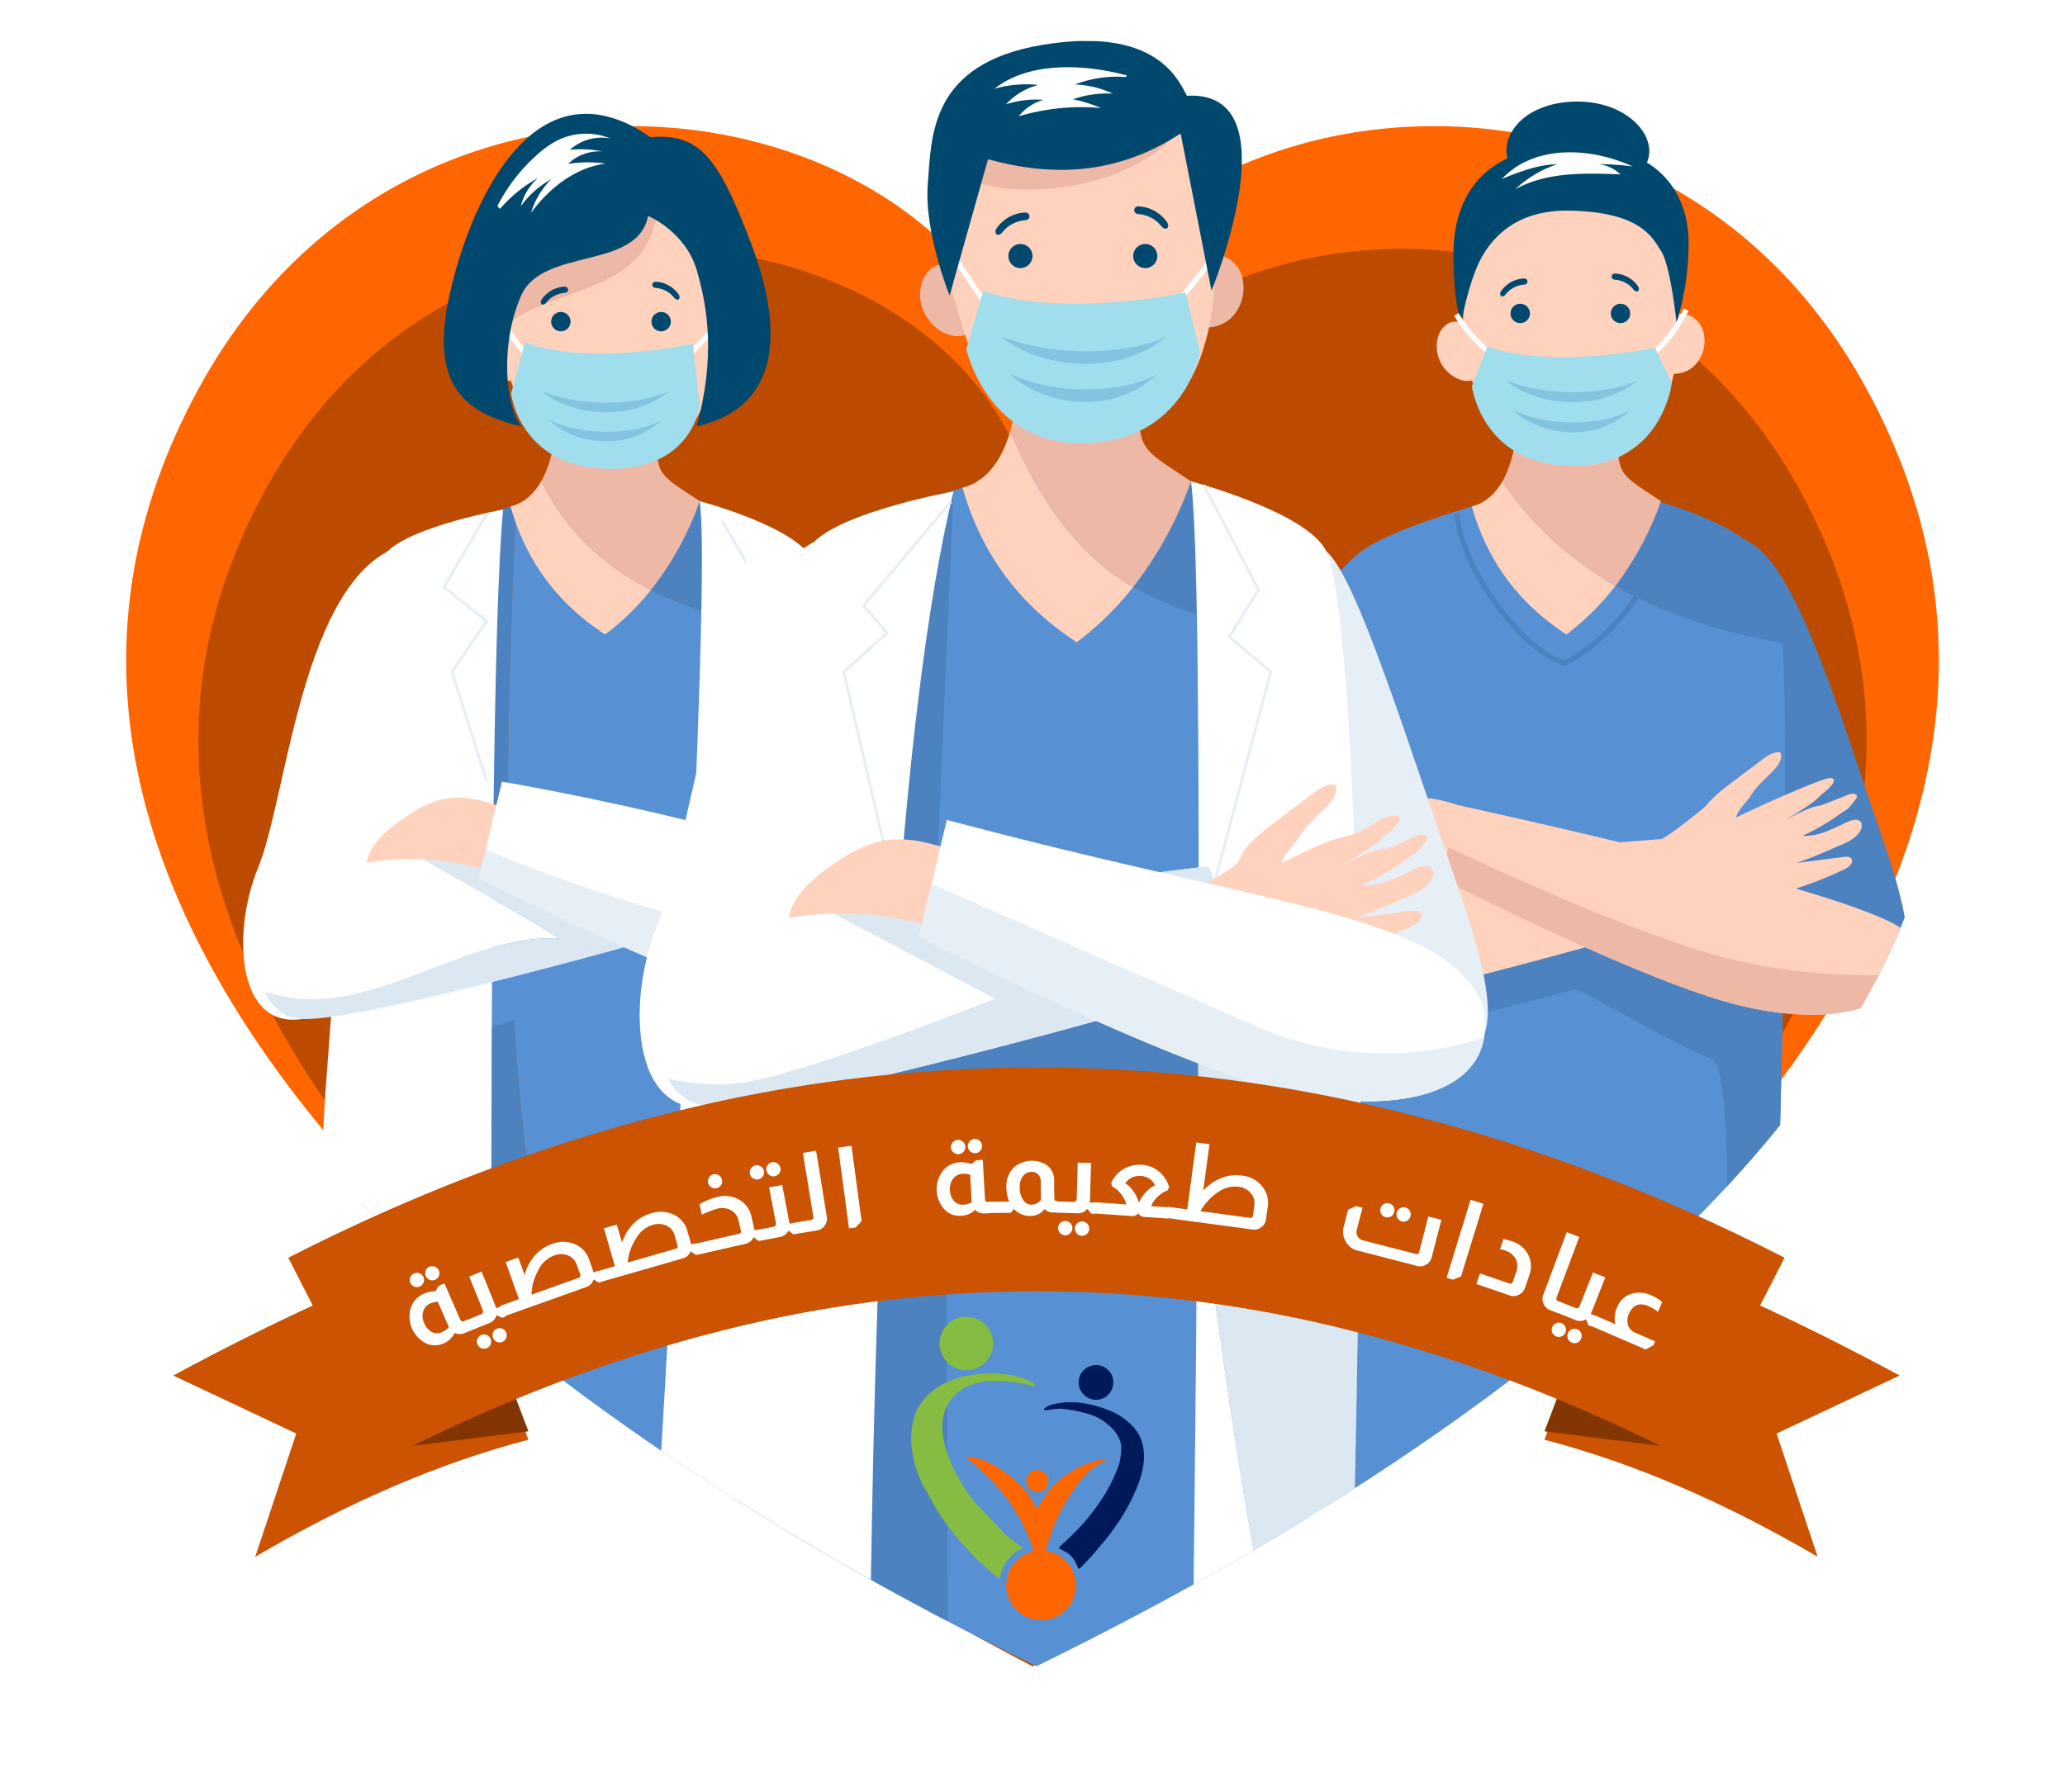 <svg xmlns="http://www.w3.org/2000/svg" xmlns:xlink="http://www.w3.org/1999/xlink" width="736.597" height="639.484" viewBox="0 0 736.597 639.484">
  <defs>
    <filter id="Path_1312" x="0" y="0" width="736.597" height="639.484" filterUnits="userSpaceOnUse">
      <feOffset input="SourceAlpha"/>
      <feGaussianBlur stdDeviation="15" result="blur"/>
      <feFlood flood-opacity="0.161"/>
      <feComposite operator="in" in2="blur"/>
      <feComposite in="SourceGraphic"/>
    </filter>
    <clipPath id="clip-path">
      <path id="Path_1411" data-name="Path 1411" d="M697.891,247.061c-6.618-11.328-15.855-21.693-27.257-31.1,10.138-17.132,15.67-35.55,15.67-54.737,0-91.3-557.63-91.3-557.63,0a104.568,104.568,0,0,0,11.518,47.135c-16.057,11.328-28.779,24.227-37.234,38.7C5.28,414.253,202.113,575.918,400.424,672.641,598.735,575.918,795.566,414.253,697.891,247.061Z" transform="translate(-77.125 -51.546)" fill="none"/>
    </clipPath>
    <filter id="Path_1412" x="52.798" y="435.745" width="144.694" height="128.688" filterUnits="userSpaceOnUse">
      <feOffset dy="3" input="SourceAlpha"/>
      <feGaussianBlur stdDeviation="3" result="blur-2"/>
      <feFlood flood-opacity="0.161"/>
      <feComposite operator="in" in2="blur-2"/>
      <feComposite in="SourceGraphic"/>
    </filter>
    <filter id="Path_1414" x="541.912" y="435.745" width="144.694" height="128.688" filterUnits="userSpaceOnUse">
      <feOffset dy="3" input="SourceAlpha"/>
      <feGaussianBlur stdDeviation="3" result="blur-3"/>
      <feFlood flood-opacity="0.161"/>
      <feComposite operator="in" in2="blur-3"/>
      <feComposite in="SourceGraphic"/>
    </filter>
    <filter id="Path_1416" x="93.851" y="371.84" width="551.7" height="157.026" filterUnits="userSpaceOnUse">
      <feOffset dy="3" input="SourceAlpha"/>
      <feGaussianBlur stdDeviation="3" result="blur-4"/>
      <feFlood flood-opacity="0.161"/>
      <feComposite operator="in" in2="blur-4"/>
      <feComposite in="SourceGraphic"/>
    </filter>
  </defs>
  <g id="Group_355" data-name="Group 355" transform="translate(-31.375 -119.361)">
    <g transform="matrix(1, 0, 0, 1, 31.37, 119.36)" filter="url(#Path_1312)">
      <path id="Path_1312-2" data-name="Path 1312" d="M697.141,224.706C619.3,82,424.833,118.151,399.674,227.666,374.515,118.151,180.044,82,102.207,224.706,4.53,403.778,201.363,576.93,399.674,680.526,597.985,576.93,794.816,403.778,697.141,224.706Z" transform="translate(-31.37 -86.04)" fill="#f60"/>
    </g>
    <path id="Path_1313" data-name="Path 1313" d="M661.453,240.655c-71.635-131.334-250.611-98.066-273.765,2.723-23.154-100.789-202.129-134.057-273.765-2.723-89.893,164.8,91.255,324.159,273.765,419.5C570.2,564.814,751.346,405.458,661.453,240.655Z" transform="translate(11.986 53.69)" fill="#bc4b00"/>
    <g id="Group_354" data-name="Group 354" transform="translate(77.778 92.75)">
      <g id="Group_349" data-name="Group 349">
        <g id="Group_348" data-name="Group 348" clip-path="url(#clip-path)">
          <g id="Group_347" data-name="Group 347" transform="translate(40.323 41.204)">
            <g id="Group_340" data-name="Group 340" transform="translate(342.881 21.645)">
              <path id="Path_1314" data-name="Path 1314" d="M309.661,360.107,301.369,730.83s6.256,8.313,37.562.4c21.3-160.244,44.546-295.43,44.546-295.43l3.68-81.02Z" transform="translate(-265.207 72.4)" fill="#5790d3"/>
              <path id="Path_1315" data-name="Path 1315" d="M349.138,355.605l-4.075,83.58,47.309,290.559s18.915,9.822,37.6-2c-2.416-95.242-5.543-373.923-5.543-373.923Z" transform="translate(-227.187 71.571)" fill="#5790d3"/>
              <path id="Path_1316" data-name="Path 1316" d="M342.3,210.765c-31.2,16.869-44.95,91.371-54.885,115.5s-7.585,61.471,19.6,53.179,43.269-79.608,48.145-111.5S364.082,208.326,342.3,210.765Z" transform="translate(-282.032 -53.04)" fill="#5790d3"/>
              <path id="Path_1317" data-name="Path 1317" d="M399.946,212.4c16.831,10.286,31.714,62.36,46.628,105.412s9.575,49.839-9.682,52.207-34.044-36.159-45.8-63.044-25.679-47.1-17.691-67.334S381.125,200.9,399.946,212.4Z" transform="translate(-204.577 -54.569)" fill="#4c82bf"/>
              <path id="Path_1318" data-name="Path 1318" d="M376.023,200.307h-29.75c-.37.359-2.426,1.034-5.588,1.975,22.477,30.345,58.8,46.72,96.632,52.919-.628-13.446-1.623-22.814-3.108-25.853C424.489,209.471,376.023,200.307,376.023,200.307Z" transform="translate(-230.997 -62.01)" fill="#4c82bf"/>
              <path id="Path_1319" data-name="Path 1319" d="M469.456,349.9c-.879,67.063-3.31,136.65-3.31,136.65s-6.845,2.02-17.766,4.227c-14.4,2.936-35.925,6.209-58.217,5.648-39.179-.973-85.315-4.283-85.315-4.283s-.954-70.672,0-113.816-.767-149.442,17.972-159.522c14.512-7.78,38.543-14.213,49.428-17.448,22.46,30.352,58.8,46.716,96.63,52.925C469.961,277.661,469.942,313.4,469.456,349.9Z" transform="translate(-262.549 -61.093)" fill="#5790d3"/>
              <path id="Path_1320" data-name="Path 1320" d="M329.751,205.12c.737,10.1,6.658,22.438,14.262,32.884A84.445,84.445,0,0,0,356.3,251.675c4.255,3.714,8.515,6.42,12.468,7.537l.355.1.327-.17c12.352-6.415,21.031-16.358,27.07-25.675s9.457-18.043,11.223-21.995l-1.706-.763c-1.8,4.025-5.156,12.592-11.086,21.74s-14.4,18.823-26.363,25.032l.432.83.252-.9c-3.527-.987-7.625-3.54-11.743-7.146a89.313,89.313,0,0,1-17.239-21.333c-4.812-8.186-8.172-16.831-8.676-23.949l-1.866.135Z" transform="translate(-240.511 -57.939)" fill="#4c82bf"/>
              <g id="Group_337" data-name="Group 337" transform="translate(47.983 275.178)">
                <path id="Path_1321" data-name="Path 1321" d="M466.614,287.133c-.879,67.063-3.31,136.65-3.31,136.65s-6.845,2.02-17.766,4.227c1.085-33.139,1.664-85.9-4.956-88.083-9.818-3.235-47.221-25.284-48.623-24.817s-84.268,21.637-84.268,21.637l6.789-42.19,85.9-21.058,60.574,9.912Z" transform="translate(-307.69 -273.5)" fill="#4c82bf"/>
                <path id="Path_1322" data-name="Path 1322" d="M380.787,370.228c0,.013-.017.028-.017.041C380.77,370.351,380.777,370.327,380.787,370.228Z" transform="translate(-244.101 -189.334)" fill="#4c82bf"/>
              </g>
              <path id="Path_1323" data-name="Path 1323" d="M307.006,278.158c3.359-1.1,134.9-11.082,134.9-11.082S459.6,291.487,457.161,293.3,323.1,332.523,300.435,331.227,280.355,286.892,307.006,278.158Z" transform="translate(-279.392 -3.912)" fill="#fed2bd"/>
              <path id="Path_1324" data-name="Path 1324" d="M368.933,281.5c.445,1.049,15.522-10.813,16.511-12.029,2.968-3.652,6.9-6.51,10.634-9.326q4.589-3.462,9.177-6.925c1.939-1.464,4.161-3.007,6.572-2.68,1.1,2.27-.789,4.791-2.538,6.607-2.609,2.706-5.829,5.336-7.789,8.556-1.743,2.863-4.408,4.782-5.5,8.105,6.239-3.084,30.674-14.174,33.649-14.11a1.384,1.384,0,0,1,1.186.479c.3.471.013,1.087-.3,1.549a16.361,16.361,0,0,1-3.5,3.46c-1.2.971-2.132,2.106-3.4,3.024a111.4,111.4,0,0,1-10.046,6.469c3.813-1.85,8.079-4.47,12.315-5.152.866-.138,7.748-2.938,10.456-3.982,1.06-.408,2.76-.415,2.807.722a1.862,1.862,0,0,1-.537,1.152c-1.167,1.461-2.162,3.039-3.77,4-1.694,1.017-3.252,2.259-4.928,3.318a95.107,95.107,0,0,1-10.125,5.586c5.668.331,10.929-2.614,16.074-5.019,1.612-.754,3.95-1.255,4.821.3a3.1,3.1,0,0,1-.324,2.927c-1.926,3.508-6.6,4.836-10.071,6.405Q424.1,287.748,417.656,290l16.831-2.167c.948-.122,2.08-.176,2.68.569,1.045,1.3-.69,3-2.19,3.725a133.924,133.924,0,0,1-55.84,13.342S368.937,281.513,368.933,281.5Z" transform="translate(-206.417 -18.338)" fill="#fed2bd"/>
              <path id="Path_1325" data-name="Path 1325" d="M359.171,264.457c-8.339-3.239-17.245-6.538-26.021-4.806-5.842,1.152-11.021,4.443-15.855,7.922-5.251,3.778-10.648,8.453-11.692,14.838a90.981,90.981,0,0,1,39.974,1.926Z" transform="translate(-261.523 -10.788)" fill="#fed2bd"/>
              <path id="Path_1326" data-name="Path 1326" d="M492.685,320.871c-6.957,15.971-36.168,18.159-65.436,9.388C390.688,319.3,327.01,286.648,327.01,286.648l3.011-10.978,3.308-15.088S484.082,293.066,493.4,306.34C494.761,312.063,494.405,316.907,492.685,320.871Z" transform="translate(-242.896 -9.562)" fill="#fed2bd"/>
              <path id="Path_1327" data-name="Path 1327" d="M492.685,313.851c-6.957,15.971-36.168,18.159-65.436,9.388C390.688,312.28,327.01,279.628,327.01,279.628l3.011-10.978c10.922,4.956,49.633,23.769,87.672,36.187C448.213,314.8,477.406,314.824,492.685,313.851Z" transform="translate(-242.896 -2.542)" fill="#eeb8a7"/>
              <path id="Path_1328" data-name="Path 1328" d="M343.97,198.793c-2.4,4.221-5.882,7.707-10.927,9,5.35,18.963,16.339,34.349,33.735,45.672a91.347,91.347,0,0,0,17.542-17.4C368.31,226.811,354.372,214.532,343.97,198.793Z" transform="translate(-237.646 -63.327)" fill="#fed2bd"/>
              <path id="Path_1329" data-name="Path 1329" d="M380.15,186.351H344.257s.15,13.581-5.371,23.268c10.4,15.739,24.34,28.018,40.35,37.268a111.076,111.076,0,0,0,16.193-30.161C379.126,205.836,379.9,208.136,380.15,186.351Z" transform="translate(-232.562 -74.153)" fill="#eeb8a7"/>
              <path id="Path_1330" data-name="Path 1330" d="M335.079,168.739a5.435,5.435,0,0,0-5.347.735,8.614,8.614,0,0,0-3,4.679,12.7,12.7,0,0,0,8.184,14.982c2.871.883,6.682.232,7.757-2.573Z" transform="translate(-243.486 -89.833)" fill="#fed2bd"/>
              <path id="Path_1331" data-name="Path 1331" d="M373.2,167.816c3.86-2.487,9.3-.159,11.189,4.436a12.528,12.528,0,0,1-3.252,13.57,10.948,10.948,0,0,1-12.588.9Z" transform="translate(-206.756 -91.162)" fill="#fed2bd"/>
              <path id="Path_1332" data-name="Path 1332" d="M331,200.176c6.873,24.529,12.681,42.7,40.855,43.372,36.107.862,36.526-44.778,36.526-44.778s-3.671-45.268-4.943-49.106-27.377-8.745-27.377-8.745L335,149.264Z" transform="translate(-239.427 -113.685)" fill="#fed2bd"/>
              <g id="Group_338" data-name="Group 338" transform="translate(105.508 61.363)">
                <path id="Path_1333" data-name="Path 1333" d="M339.266,166.476l.082-.03h-.34c.877.269,1.552-.9,2.07-1.421a8.228,8.228,0,0,1,1.775-1.4,9.618,9.618,0,0,1,4.24-1.339,1.118,1.118,0,0,0,1.092-1.092,1.1,1.1,0,0,0-1.092-1.092,10.264,10.264,0,0,0-5.332,1.655,10.936,10.936,0,0,0-2.138,1.81c-.565.625-1.694,1.866-.9,2.71l-.166-.282.013.082A.567.567,0,0,0,339.266,166.476Z" transform="translate(-338.45 -158.353)" fill="#00486d"/>
                <path id="Path_1334" data-name="Path 1334" d="M368.635,165.537l-.082-.03h.34c-.877.271-1.554-.894-2.07-1.421a8.284,8.284,0,0,0-1.775-1.4,9.642,9.642,0,0,0-4.241-1.339,1.117,1.117,0,0,1-1.09-1.092,1.1,1.1,0,0,1,1.09-1.09,10.234,10.234,0,0,1,5.332,1.653,11.008,11.008,0,0,1,2.138,1.81c.565.625,1.694,1.868.9,2.71l.166-.282-.013.084A.565.565,0,0,1,368.635,165.537Z" transform="translate(-319.945 -159.169)" fill="#00486d"/>
                <circle id="Ellipse_4" data-name="Ellipse 4" cx="3.463" cy="3.463" r="3.463" transform="translate(3.689 10.765)" fill="#00486d"/>
                <circle id="Ellipse_5" data-name="Ellipse 5" cx="3.463" cy="3.463" r="3.463" transform="translate(39.465 10.765)" fill="#00486d"/>
              </g>
              <path id="Path_1335" data-name="Path 1335" d="M361.033,157.935c-31.321.019-26.653-31.343,3.651-31.577C394.358,126.129,405.187,160.126,361.033,157.935Z" transform="translate(-231.903 -126.356)" fill="#00486d"/>
              <path id="Path_1336" data-name="Path 1336" d="M332.287,197.938s-2.676-6.6-2.747-24.244c-.092-22.642,12.779-41.532,49.9-38.624,24.338,1.906,33.984,17.633,33.98,34.315a96.028,96.028,0,0,1-4.288,28.553s-2.126-20.022-5.354-25.264-7.516-14.252-32.825-14.727c-10.9-.206-18.439,3.015-23.655,7.3a32.9,32.9,0,0,0-8.956,11.9C334.657,185.244,332.287,197.938,332.287,197.938Z" transform="translate(-240.695 -119.032)" fill="#00486d"/>
              <path id="Path_1337" data-name="Path 1337" d="M338.86,145.47c11.789-12.5,32.056-11.094,46.624-4.356a87.672,87.672,0,0,0-16.272-.754,13.947,13.947,0,0,1,11.9,3.566c-12.8-.54-26.358-.913-37.562,5.307a39.937,39.937,0,0,1,15-8.937c-6.846.125-13.583,2.7-19.769,5.261Z" transform="translate(-232.658 -117.935)" fill="#fff"/>
              <path id="Path_1338" data-name="Path 1338" d="M329.676,167.668a48.9,48.9,0,0,0,15.743,16.345l1.008-1.575a47.037,47.037,0,0,1-15.139-15.718l-1.612.948Z" transform="translate(-240.576 -91.235)" fill="#fff"/>
              <path id="Path_1339" data-name="Path 1339" d="M380.024,165.84a49.876,49.876,0,0,1-14.078,17.577l1.156,1.47a51.739,51.739,0,0,0,14.609-18.239l-1.687-.808Z" transform="translate(-209.017 -92)" fill="#fff"/>
              <path id="Path_1340" data-name="Path 1340" d="M338.545,173.112c23.951,8.152,59.8.421,59.8.421l6,12.622s-3.261,28.826-33.943,29.516c-33.636.755-37.345-28.39-37.345-28.39Z" transform="translate(-237.63 -85.673)" fill="#a0dded"/>
              <g id="Group_339" data-name="Group 339" transform="translate(107.582 99.425)">
                <path id="Path_1341" data-name="Path 1341" d="M339.559,179.521c14.664,6.115,36.324,5.281,46.987,0C371.218,192.311,347.89,187.306,339.559,179.521Z" transform="translate(-339.559 -179.521)" fill="#84c4e1"/>
                <path id="Path_1342" data-name="Path 1342" d="M341.046,185.283c12.928,6.117,32.024,5.283,41.427,0C368.958,198.073,348.392,193.068,341.046,185.283Z" transform="translate(-338.265 -174.507)" fill="#84c4e1"/>
              </g>
            </g>
            <g id="Group_344" data-name="Group 344" transform="translate(0 26.018)">
              <path id="Path_1343" data-name="Path 1343" d="M126.315,360.107,118.023,730.83s6.256,8.313,37.562.4c21.3-160.244,44.547-295.43,44.547-295.43l3.68-81.02Z" transform="translate(-81.861 68.026)" fill="#5790d3"/>
              <path id="Path_1344" data-name="Path 1344" d="M165.792,355.605l-4.075,83.58,47.309,290.559s18.915,9.822,37.6-2c-2.416-95.242-5.543-373.923-5.543-373.923Z" transform="translate(-43.841 67.198)" fill="#5790d3"/>
              <path id="Path_1345" data-name="Path 1345" d="M150.223,212.243c-31.2,16.869-36.223,88.62-46.157,112.75s-7.585,61.471,19.6,53.179,43.269-79.608,48.145-111.5S172.01,209.8,150.223,212.243Z" transform="translate(-98.686 -56.14)" fill="#fff"/>
              <path id="Path_1346" data-name="Path 1346" d="M176.588,203.288c-11.776,3.5-26.833,8.326-37.118,13.852C120.737,227.2,122.455,333.511,121.5,376.651s0,113.826,0,113.826,33.93,2.427,68.3,3.738C169.79,398.816,172.238,299.972,176.588,203.288Z" transform="translate(-79.205 -63.789)" fill="#4c82bf"/>
              <path id="Path_1347" data-name="Path 1347" d="M260.86,249.676c-39.265-1.642-77.981-14.838-96.963-48.223-3.1.916-7.181,2.078-11.739,3.432-4.35,96.684-6.8,195.528,13.216,290.927,5.711.217,11.436.406,17.018.544,39.181.98,75.983-9.874,75.983-9.874S264.475,312.584,260.86,249.676Z" transform="translate(-54.776 -65.386)" fill="#5790d3"/>
              <path id="Path_1348" data-name="Path 1348" d="M146.851,331.221c6.753-3.744,44.883-14.961,44.883-14.961l53.682,23.412,14.163-50.316-41.369-15.565-56.347,7.782L137.5,298.494Z" transform="translate(-64.913 -2.442)" fill="#5790d3"/>
              <path id="Path_1349" data-name="Path 1349" d="M192.943,200.307H163.191c-.391.38-2.672,1.115-6.155,2.143,18.982,33.386,57.7,46.581,96.963,48.223-.632-11.006-1.56-18.641-2.873-21.325C241.407,209.471,192.943,200.307,192.943,200.307Z" transform="translate(-47.915 -66.383)" fill="#4c82bf"/>
              <path id="Path_1350" data-name="Path 1350" d="M197,202.593c5.962,42.495-24.121,509.025-24.121,509.025s46.086,1.741,68.486-12.193c.35-50.338,7.125-290.1,5.536-345.215s-4.313-119.271-9.876-130.89S197,202.593,197,202.593Z" transform="translate(-34.131 -64.394)" fill="#fff"/>
              <path id="Path_1351" data-name="Path 1351" d="M190.056,206.364,205.3,232.506l-15.241,12.156,12.417,18.07L190.056,301.7" transform="translate(-19.183 -61.113)" fill="none" stroke="#e6eff6" stroke-miterlimit="10" stroke-width="1"/>
              <path id="Path_1352" data-name="Path 1352" d="M224.123,216.2c8.924,7.46,24.192,56.888,39.106,99.94s9.573,49.839-9.684,52.207-34.044-36.159-45.8-63.044-25.679-47.1-17.69-67.334S207.2,202.058,224.123,216.2Z" transform="translate(-21.231 -57.278)" fill="#fff"/>
              <path id="Path_1353" data-name="Path 1353" d="M180.254,204.2c-7.043,74.328-3.084,506.222-3.084,506.222s-66.337-7.187-65.658-9.588,1.216-233.9,5.455-289.9,12.786-182.66,22.1-191.84S180.254,204.2,180.254,204.2Z" transform="translate(-87.531 -62.994)" fill="#fff"/>
              <path id="Path_1354" data-name="Path 1354" d="M152.241,205.021,137,231.163l15.241,12.156-12.418,18.07,12.418,38.969" transform="translate(-65.349 -62.281)" fill="none" stroke="#e6eff6" stroke-miterlimit="10" stroke-width="1"/>
              <path id="Path_1355" data-name="Path 1355" d="M203.224,299.524h5.61c-16.483-10.3-33.531-19.472-50.211-29.066-19.356,2.474-33.9,4.408-34.97,4.758-18.918,6.2-25.7,29.673-19.937,43.243C137.337,330.1,169.436,301.3,203.224,299.524Z" transform="translate(-96.04 -5.342)" fill="#fff"/>
              <path id="Path_1356" data-name="Path 1356" d="M263.243,263.419s-63.91,7.838-105.545,13.164c16.68,9.594,33.728,18.763,50.211,29.066H202.3c-33.788,1.779-65.887,30.58-99.508,18.935,2.354,5.547,6.79,9.45,13.368,9.826,22.668,1.3,154.288-36.114,156.724-37.928S263.243,263.419,263.243,263.419Z" transform="translate(-95.115 -11.467)" fill="#dbe8f2"/>
              <path id="Path_1357" data-name="Path 1357" d="M185.587,281.5c.445,1.049,12.78-5.893,14.25-8.115a44.743,44.743,0,0,1,2.261-3.914c2.968-3.652,6.9-6.51,10.634-9.326q4.589-3.462,9.177-6.925c1.941-1.464,4.163-3.007,6.572-2.68,1.1,2.27-.787,4.791-2.538,6.607-2.609,2.706-5.829,5.336-7.789,8.556-1.743,2.863-4.408,4.782-5.494,8.105,6.237-3.084,12.427-6.4,19.188-8.04a23.894,23.894,0,0,0,6.388-2.575c2.57-1.5,5.1-3.559,8.071-3.5a1.382,1.382,0,0,1,1.186.479c.3.471.013,1.087-.3,1.549a16.36,16.36,0,0,1-3.5,3.46c-1.2.971-2.132,2.106-3.4,3.024a111.406,111.406,0,0,1-10.046,6.469c3.815-1.85,8.079-4.47,12.315-5.152a12.09,12.09,0,0,0,2.5-.434c2.7-1.016,5.246-2.5,7.954-3.548,1.062-.408,2.76-.415,2.807.722a1.861,1.861,0,0,1-.537,1.152c-1.167,1.461-2.162,3.039-3.77,4-1.694,1.017-3.252,2.259-4.928,3.318a95.1,95.1,0,0,1-10.125,5.586c5.668.331,10.929-2.614,16.074-5.019,1.614-.754,3.95-1.255,4.821.3a3.1,3.1,0,0,1-.324,2.927c-1.926,3.508-6.6,4.836-10.071,6.405q-6.208,2.811-12.651,5.064,8.413-1.086,16.829-2.167c.95-.122,2.08-.176,2.68.569,1.045,1.3-.69,3-2.19,3.725a133.918,133.918,0,0,1-55.84,13.342S185.591,281.513,185.587,281.5Z" transform="translate(-23.071 -22.711)" fill="#fed2bd"/>
              <path id="Path_1358" data-name="Path 1358" d="M175.825,264.457c-8.339-3.239-17.243-6.538-26.021-4.806-5.842,1.152-11.021,4.443-15.855,7.922-5.251,3.778-10.649,8.453-11.692,14.838a90.98,90.98,0,0,1,39.974,1.926Z" transform="translate(-78.177 -15.161)" fill="#fed2bd"/>
              <path id="Path_1359" data-name="Path 1359" d="M143.66,279.248s63.693,32.643,100.25,43.606c32.929,9.874,65.761,5.863,66.93-16.04-56.368-.894-112.094-15.885-164.759-37.721Z" transform="translate(-59.553 -6.53)" fill="#e6eff6"/>
              <path id="Path_1360" data-name="Path 1360" d="M308.921,310.233C297.8,281.025,150.747,256.1,150.747,256.1L144.955,280.4c52.665,21.836,108.391,36.827,164.759,37.721A27.489,27.489,0,0,0,308.921,310.233Z" transform="translate(-58.427 -17.834)" fill="#fff"/>
              <path id="Path_1361" data-name="Path 1361" d="M160.729,198.7c-2.409,4.3-5.915,7.866-11.032,9.177,5.35,18.963,16.339,34.349,33.735,45.672a91.106,91.106,0,0,0,16.33-15.866C183.118,229.2,169.288,216.576,160.729,198.7Z" transform="translate(-54.3 -67.783)" fill="#fed2bd"/>
              <path id="Path_1362" data-name="Path 1362" d="M196.756,186.351H160.864s.15,13.416-5.268,23.091c8.56,17.878,22.389,30.5,39.033,38.983a110,110,0,0,0,17.405-31.7C195.731,205.836,196.507,208.136,196.756,186.351Z" transform="translate(-49.168 -78.526)" fill="#eeb8a7"/>
              <path id="Path_1363" data-name="Path 1363" d="M151.733,168.739a5.431,5.431,0,0,0-5.345.735,8.617,8.617,0,0,0-3,4.679,12.7,12.7,0,0,0,8.184,14.982c2.871.883,6.684.232,7.757-2.573Z" transform="translate(-60.14 -94.207)" fill="#fed2bd"/>
              <path id="Path_1364" data-name="Path 1364" d="M189.849,167.816c3.86-2.487,9.3-.159,11.189,4.436a12.528,12.528,0,0,1-3.252,13.57,10.948,10.948,0,0,1-12.588.9Z" transform="translate(-23.41 -95.535)" fill="#fed2bd"/>
              <path id="Path_1365" data-name="Path 1365" d="M202.312,157.956a37.931,37.931,0,0,0,2.186-14.748c-5.223-1.4-9.762-2.351-9.762-2.351L152.95,143l-5.04,52.21c1.371-1.234,2.732-2.416,3.909-3.593C168.65,180.4,196.7,180.4,202.312,157.956Z" transform="translate(-55.855 -118.112)" fill="#eeb8a7"/>
              <path id="Path_1366" data-name="Path 1366" d="M220.091,148.624c-.718-2.164-8.616-4.705-15.367-6.51a37.931,37.931,0,0,1-2.186,14.748c-5.61,22.442-33.662,22.442-50.494,33.662-1.176,1.176-2.538,2.358-3.909,3.593l-.484,5.019c6.873,24.529,12.683,42.7,40.855,43.372,36.107.862,36.526-44.778,36.526-44.778S221.36,152.461,220.091,148.624Z" transform="translate(-56.081 -117.018)" fill="#fed2bd"/>
              <g id="Group_341" data-name="Group 341" transform="translate(106.179 59.919)">
                <path id="Path_1367" data-name="Path 1367" d="M156.277,168.042l.082-.03h-.34c.879.269,1.554-.9,2.07-1.421a8.237,8.237,0,0,1,1.777-1.4,9.61,9.61,0,0,1,4.24-1.339,1.117,1.117,0,0,0,1.092-1.092,1.1,1.1,0,0,0-1.092-1.092,10.259,10.259,0,0,0-5.332,1.655,10.934,10.934,0,0,0-2.138,1.81c-.565.625-1.694,1.866-.9,2.71l-.166-.282.013.082A.566.566,0,0,0,156.277,168.042Z" transform="translate(-155.463 -159.919)" fill="#00486d"/>
                <path id="Path_1368" data-name="Path 1368" d="M185.647,167.1l-.08-.03h.34c-.879.271-1.554-.894-2.07-1.419a8.246,8.246,0,0,0-1.777-1.4,9.635,9.635,0,0,0-4.24-1.339,1.117,1.117,0,0,1-1.092-1.092,1.1,1.1,0,0,1,1.092-1.09,10.239,10.239,0,0,1,5.332,1.653,11.065,11.065,0,0,1,2.138,1.81c.565.625,1.694,1.868.9,2.71l.166-.282-.013.084A.566.566,0,0,1,185.647,167.1Z" transform="translate(-136.959 -160.735)" fill="#00486d"/>
                <circle id="Ellipse_6" data-name="Ellipse 6" cx="3.463" cy="3.463" r="3.463" transform="translate(3.689 10.765)" fill="#00486d"/>
                <circle id="Ellipse_7" data-name="Ellipse 7" cx="3.463" cy="3.463" r="3.463" transform="translate(39.464 10.765)" fill="#00486d"/>
              </g>
              <g id="Group_342" data-name="Group 342" transform="translate(91.204 72.692)">
                <path id="Path_1369" data-name="Path 1369" d="M147.457,168.493h0a88.016,88.016,0,0,0,10.886,15.081l1.393-1.247a86.131,86.131,0,0,1-10.654-14.761Z" transform="translate(-147.455 -167.565)" fill="#fff"/>
                <path id="Path_1370" data-name="Path 1370" d="M199.839,170.056l-.017-1.868h0l-1.388.013-.46.006-.277.368a87,87,0,0,1-19.4,18.784l1.077,1.53A88.823,88.823,0,0,0,198.9,170.067Z" transform="translate(-120.617 -167.023)" fill="#fff"/>
              </g>
              <path id="Path_1371" data-name="Path 1371" d="M209.819,165.112c-3.813,19.541-37.638,11.107-45.255,28.4s-5.687,39.409,0,46.66c-26.333-5.928-32.288-21.179-24.306-52.158s30.38-78.675,70.414-51.013c17.633-1.412,24.218,7.3,35.744,37.5s11.541,58.735-19.251,65.673c6.6-24.136,4.1-41.9,0-55.739S209.819,165.112,209.819,165.112Z" transform="translate(-65.377 -128.695)" fill="#00486d"/>
              <path id="Path_1372" data-name="Path 1372" d="M147.166,158.38a62.1,62.1,0,0,1,14.606-18.739,33.413,33.413,0,0,1,6.789-4.746,23.124,23.124,0,0,1,18.873-.744,17.049,17.049,0,0,0-14.363,4.077,39.034,39.034,0,0,1,11.63.595,15.964,15.964,0,0,0-12.264,4.432,45.276,45.276,0,0,1,13.383-.11c-10.837,1.438-20.169,8.76-26.631,17.581a28.516,28.516,0,0,1,7.247-12.021,33.432,33.432,0,0,0-10.884,9.665,19.7,19.7,0,0,1,6.1-10.058,49.366,49.366,0,0,0-13.515,10.995Z" transform="translate(-56.503 -125.393)" fill="#fff"/>
              <path id="Path_1373" data-name="Path 1373" d="M154.783,172.314c23.949,8.636,59.8.447,59.8.447l2.487,22.017s-2.255,21.95-30.429,22.629c-33.644.814-36.851-26.913-36.851-26.913Z" transform="translate(-54.218 -90.74)" fill="#a0dded"/>
              <g id="Group_343" data-name="Group 343" transform="translate(106.559 98.932)">
                <path id="Path_1374" data-name="Path 1374" d="M155.666,181.6c14.14,5.9,35.028,5.094,45.311,0C186.194,193.93,163.7,189.1,155.666,181.6Z" transform="translate(-155.666 -181.596)" fill="#84c4e1"/>
                <path id="Path_1375" data-name="Path 1375" d="M157.1,187.153c12.466,5.9,30.882,5.094,39.948,0C184.015,199.487,164.182,194.66,157.1,187.153Z" transform="translate(-154.418 -176.761)" fill="#84c4e1"/>
              </g>
            </g>
            <g id="Group_346" data-name="Group 346" transform="translate(141.444)">
              <path id="Path_1376" data-name="Path 1376" d="M207.677,388.976,197.666,836.583s7.552,10.037,45.351.479c25.72-193.476,53.787-356.7,53.787-356.7l4.443-97.823Z" transform="translate(-154.005 118.203)" fill="#5790d3"/>
              <path id="Path_1377" data-name="Path 1377" d="M255.343,383.541l-4.922,100.914,57.121,350.816s22.836,11.859,45.4-2.411c-2.917-114.994-6.693-451.468-6.693-451.468Z" transform="translate(-108.101 117.203)" fill="#5790d3"/>
              <path id="Path_1378" data-name="Path 1378" d="M236.543,210.447c-37.668,20.368-43.735,107-55.728,136.132s-9.158,74.22,23.663,64.207,52.242-96.115,58.129-134.621S262.847,207.5,236.543,210.447Z" transform="translate(-174.32 -31.714)" fill="#fff"/>
              <path id="Path_1379" data-name="Path 1379" d="M398.891,246.648c-.692-7.8-1.59-13.222-2.73-15.541-7.032-14.381-30.857-24.125-48.829-29.6-12.025-3.684-21.432-5.461-21.432-5.461H292.836q3.972,11.566-.006-.006h-2.85c-1.979,1.919-43.8,11.3-66.42,23.455s-20.543,140.5-21.7,192.59,0,137.432,0,137.432,55.709,3.989,103.016,5.173c9.188.228,18.264-.084,26.93-.733v-.006a346.013,346.013,0,0,0,64.819-11.183S404.726,311.654,398.891,246.648Z" transform="translate(-150.799 -44.08)" fill="#5790d3"/>
              <path id="Path_1380" data-name="Path 1380" d="M271.529,200.739,265.4,341.586l-.761,38.706,46.286-14.727,63.117,37.672-2.1,23.341s-44.182-15.429-47.688-15.429-55.4,25.247-55.4,25.247l.7,188.649-52.463,1.4-25.828-52.579L233.786,221.8Z" transform="translate(-159.578 -39.989)" fill="#4c82bf"/>
              <path id="Path_1381" data-name="Path 1381" d="M340.506,244.1c-5.891,4.152-13.97,8.359-22.18,8-15.9-.711-40.208-9.837-49.876-15.709a132.532,132.532,0,0,0,20.5-37.44c17.972,5.479,41.8,15.223,48.829,29.6C338.917,230.883,339.814,236.307,340.506,244.1Z" transform="translate(-92.414 -41.537)" fill="#4c82bf"/>
              <path id="Path_1382" data-name="Path 1382" d="M325.769,215.232c10.776,9.007,29.208,68.684,47.215,120.665s11.559,60.175-11.69,63.033-41.1-43.658-55.294-76.118-31-56.865-21.359-81.3S305.336,198.152,325.769,215.232Z" transform="translate(-80.802 -33.087)" fill="#e6eff6"/>
              <path id="Path_1383" data-name="Path 1383" d="M281.025,301.924c-.073,18.387-.181,37.389-.316,56.676,8.763,57.269,15.045,114.774,28.6,173.492,5.61,20.571,5.61,41.143,11.221,61.714,3.207,17.643,7.793,33.909,12.573,49.981,1.936-91.44,5.629-241.769,5.822-317.928C318.9,319.793,299.532,311.02,281.025,301.924Z" transform="translate(-81.747 48.056)" fill="#dbe8f2"/>
              <path id="Path_1384" data-name="Path 1384" d="M311.313,505.722C297.763,447,291.481,389.5,282.717,332.23c-1.171,168.792-4.316,359.8-4.316,359.8s28.518,7.351,55.562-9.472c.09-12.876.527-36.034,1.145-65.142-4.78-16.072-9.366-32.338-12.573-49.981C316.924,546.865,316.924,526.294,311.313,505.722Z" transform="translate(-83.755 74.426)" fill="#fff"/>
              <path id="Path_1385" data-name="Path 1385" d="M282.1,391.658c18.507,9.1,37.88,17.869,57.9,23.936.036-14.041-.047-25.574-.282-33.737-1.921-66.541-5.2-144.006-11.924-158.034S279.469,198.8,279.469,198.8C281.973,216.655,282.493,295.915,282.1,391.658Z" transform="translate(-82.826 -41.678)" fill="#fff"/>
              <path id="Path_1386" data-name="Path 1386" d="M281.913,199.5,301.478,236.9l-10.456,16.7,14.8,12.593-22.531,84.4" transform="translate(-80.699 -41.068)" fill="none" stroke="#e6eff6" stroke-miterlimit="10" stroke-width="1"/>
              <path id="Path_1387" data-name="Path 1387" d="M272.8,200.739c-38.444,159.215-29.327,612.255-29.327,612.255s-54.49-9.727-53.671-12.627,1.468-282.407,6.587-350.019,15.436-220.541,26.685-231.625S272.8,200.739,272.8,200.739Z" transform="translate(-160.853 -39.989)" fill="#fff"/>
              <path id="Path_1388" data-name="Path 1388" d="M251.54,202.678l-31.277,37.07,8.416,9.818L213.25,263.428l18.617,80.023" transform="translate(-140.445 -38.302)" fill="none" stroke="#e6eff6" stroke-miterlimit="10" stroke-width="1"/>
              <path id="Path_1389" data-name="Path 1389" d="M385.77,312.149c-2.936,2.188-161.86,47.37-189.239,45.8a17.776,17.776,0,0,1-15.223-9.893c-8.528-15.971-.617-46.379,23.171-54.178,1.159-.374,15.541-2.319,35.5-4.881,49.764-6.415,134.144-16.756,134.144-16.756S388.706,309.961,385.77,312.149Z" transform="translate(-171.134 22.227)" fill="#fff"/>
              <path id="Path_1390" data-name="Path 1390" d="M384.221,312.149c-2.936,2.188-161.86,47.37-189.239,45.8a17.776,17.776,0,0,1-15.223-9.893c8.7,1.889,19.206,2.917,29.66.879,25.1-4.9,86.961-29.455,86.961-29.455L238.426,289c49.764-6.415,134.145-16.756,134.145-16.756S387.158,309.961,384.221,312.149Z" transform="translate(-169.586 22.227)" fill="#dbe8f2"/>
              <path id="Path_1391" data-name="Path 1391" d="M279.241,294.071c.54,1.264,15.432-7.116,17.207-9.8,1.021-1.543,1.537-3.258,2.729-4.726,3.585-4.41,8.337-7.86,12.84-11.26q5.54-4.18,11.079-8.361c2.343-1.767,5.027-3.632,7.935-3.237,1.324,2.742-.952,5.786-3.065,7.978-3.149,3.267-7.035,6.443-9.4,10.329-2.106,3.46-5.324,5.775-6.637,9.788,7.531-3.725,15.006-7.727,23.167-9.708a28.807,28.807,0,0,0,7.714-3.108c3.1-1.812,6.153-4.3,9.745-4.221a1.671,1.671,0,0,1,1.431.578c.361.569.017,1.311-.363,1.868a19.755,19.755,0,0,1-4.223,4.18c-1.444,1.171-2.573,2.54-4.109,3.649a134.375,134.375,0,0,1-12.13,7.812c4.6-2.233,9.755-5.4,14.869-6.22a14.643,14.643,0,0,0,3.018-.526c3.263-1.225,6.336-3.022,9.6-4.281,1.281-.494,3.333-.5,3.389.87a2.22,2.22,0,0,1-.649,1.39c-1.408,1.765-2.609,3.671-4.55,4.836-2.046,1.229-3.927,2.729-5.951,4.008a115.224,115.224,0,0,1-12.225,6.742c6.845.4,13.2-3.157,19.408-6.059,1.947-.909,4.769-1.515,5.822.359a3.751,3.751,0,0,1-.393,3.535c-2.325,4.236-7.969,5.837-12.158,7.733q-7.5,3.391-15.277,6.114l20.321-2.616c1.146-.148,2.512-.213,3.235.686,1.262,1.567-.832,3.619-2.642,4.5a161.712,161.712,0,0,1-67.422,16.109Z" transform="translate(-83.024 8.649)" fill="#fed2bd"/>
              <path id="Path_1392" data-name="Path 1392" d="M267.455,273.491c-10.069-3.912-20.818-7.894-31.416-5.8-7.054,1.391-13.308,5.363-19.143,9.564-6.34,4.563-12.857,10.205-14.118,17.916a109.813,109.813,0,0,1,48.262,2.326Z" transform="translate(-149.557 17.765)" fill="#fed2bd"/>
              <path id="Path_1393" data-name="Path 1393" d="M429.191,340.842c-3.74,24.2-42.1,28.333-80.547,16.813C304.51,344.414,227.61,304.992,227.61,304.992l4.47-18.739,5.442-22.853c119.913,31.961,176.148,33.625,190.978,65.361A30.835,30.835,0,0,1,429.191,340.842Z" transform="translate(-127.95 14.535)" fill="#fff"/>
              <path id="Path_1394" data-name="Path 1394" d="M429.191,330.209c-3.74,24.2-42.1,28.333-80.547,16.813C304.51,333.781,227.61,294.359,227.61,294.359l4.47-18.739c27.528,12.081,92.254,40.526,117.351,51.429C377.969,339.466,409.256,337.615,429.191,330.209Z" transform="translate(-127.95 25.168)" fill="#e6eff6"/>
              <path id="Path_1395" data-name="Path 1395" d="M252.923,189.237c-2.525,8.724-7.438,17.708-17.014,20.164,6.459,22.9,19.728,41.474,40.731,55.143a110.093,110.093,0,0,0,20.13-19.679C276.093,233.1,262.1,211.419,252.923,189.237Z" transform="translate(-120.729 -49.997)" fill="#fed2bd"/>
              <path id="Path_1396" data-name="Path 1396" d="M309.455,215.863A133.077,133.077,0,0,1,288.846,253.6c-20.665-11.763-34.654-33.438-43.836-55.618a72.961,72.961,0,0,0,2.656-18.795H291c-.075,5.779-.168,10.155-.075,13.615C291.277,205.035,294.082,205.615,309.455,215.863Z" transform="translate(-112.81 -58.739)" fill="#eeb8a7"/>
              <path id="Path_1397" data-name="Path 1397" d="M238.367,157.923a6.55,6.55,0,0,0-6.454.888,10.4,10.4,0,0,0-3.624,5.648c-2.044,7.323,2.614,15.851,9.882,18.088,3.465,1.068,8.068.281,9.366-3.106Z" transform="translate(-127.78 -77.674)" fill="#eeb8a7"/>
              <path id="Path_1398" data-name="Path 1398" d="M284.385,156.808c4.662-3,11.228-.193,13.512,5.356a15.126,15.126,0,0,1-3.929,16.384,13.213,13.213,0,0,1-15.195,1.087Z" transform="translate(-83.431 -79.278)" fill="#eeb8a7"/>
              <path id="Path_1399" data-name="Path 1399" d="M233.923,195.944c8.3,29.615,15.313,51.554,49.328,52.366,43.593,1.042,44.1-54.064,44.1-54.064s-4.432-54.656-5.966-59.291-30.341-10.7-30.341-10.7l-50.451,2.586Z" transform="translate(-122.457 -106.537)" fill="#fed2bd"/>
              <path id="Path_1400" data-name="Path 1400" d="M309,135.181c-18.544,18.31-55.292,21.467-71.633,14.454.14-18.585,8.287-17.884,8.287-17.884Z" transform="translate(-119.464 -100.02)" fill="#eeb8a7"/>
              <path id="Path_1401" data-name="Path 1401" d="M241.989,127.487a41.132,41.132,0,0,1,15.642-1.348,23.62,23.62,0,0,0-11.509,6.9,34.545,34.545,0,0,1,13.313-1.6,17.506,17.506,0,0,0-8.791,5.876,78.145,78.145,0,0,1,29.376-2.944,53.479,53.479,0,0,0-10.026-3.142,37.487,37.487,0,0,1,14.228-2,34.811,34.811,0,0,0-13.515-3.26,41.183,41.183,0,0,1,17.527-2.7c.331.022.731.013.9-.271s-.352-.683-.462-.368C288.673,122.634,259.424,113.742,241.989,127.487Z" transform="translate(-115.438 -110.412)" fill="#fff"/>
              <g id="Group_345" data-name="Group 345" transform="translate(126.917 59.05)">
                <path id="Path_1402" data-name="Path 1402" d="M243.2,155.453l.1-.037h-.423c1.092.337,1.934-1.115,2.577-1.769a10.252,10.252,0,0,1,2.209-1.737,12.012,12.012,0,0,1,5.277-1.666,1.39,1.39,0,0,0,1.36-1.358,1.373,1.373,0,0,0-1.36-1.36,12.746,12.746,0,0,0-6.635,2.059,13.64,13.64,0,0,0-2.661,2.253c-.7.778-2.11,2.325-1.118,3.374l-.206-.353.017.1A.7.7,0,0,0,243.2,155.453Z" transform="translate(-242.185 -145.342)" fill="#00486d"/>
                <path id="Path_1403" data-name="Path 1403" d="M279.757,154.286l-.1-.037h.423c-1.092.337-1.934-1.115-2.577-1.769a10.343,10.343,0,0,0-2.209-1.737,12.012,12.012,0,0,0-5.279-1.666,1.39,1.39,0,0,1-1.358-1.36,1.372,1.372,0,0,1,1.358-1.358,12.748,12.748,0,0,1,6.637,2.059,13.64,13.64,0,0,1,2.661,2.254c.7.776,2.109,2.325,1.118,3.374l.206-.353-.017.1A.7.7,0,0,1,279.757,154.286Z" transform="translate(-219.152 -146.358)" fill="#00486d"/>
                <circle id="Ellipse_8" data-name="Ellipse 8" cx="4.31" cy="4.31" r="4.31" transform="translate(4.592 13.4)" fill="#00486d"/>
                <circle id="Ellipse_9" data-name="Ellipse 9" cx="4.31" cy="4.31" r="4.31" transform="translate(49.124 13.4)" fill="#00486d"/>
              </g>
              <path id="Path_1404" data-name="Path 1404" d="M232.865,155.221q4.758,7.15,9.519,14.3c1.634,2.442,3.43,5.143,6.308,6.663l.87-1.657c-2.326-1.206-4-3.594-5.622-6.042q-4.76-7.15-9.519-14.3l-1.556,1.036Z" transform="translate(-123.377 -80.497)" fill="#fff"/>
              <path id="Path_1405" data-name="Path 1405" d="M277.042,175.139a181.918,181.918,0,0,0,15.227-18.973l-1.534-1.072a179.748,179.748,0,0,1-15.07,18.778l1.376,1.266Z" transform="translate(-86.135 -79.705)" fill="#fff"/>
              <path id="Path_1406" data-name="Path 1406" d="M242.65,162.521c28.918,9.841,72.2.509,72.2.509l5.094,21.112s-5.2,32.692-42.568,32.692c-33.273,0-40.756-33.6-40.756-33.6Z" transform="translate(-120.107 -73.243)" fill="#a0dded"/>
              <path id="Path_1407" data-name="Path 1407" d="M321.777,134.36c-3.187-6.08-11.406-24.882-51.668-18.138s-39.426,32.81-40.771,49.8,7.785,39.6,7.785,39.6l13.706-48.631c28.566,7.95,50.359,2.734,68.707-9.177l11.015,56.11S359.969,132.137,321.777,134.36Z" transform="translate(-126.564 -114.782)" fill="#00486d"/>
              <path id="Path_1408" data-name="Path 1408" d="M243.25,171.111c18.492,7.714,45.811,6.663,59.259,0C283.177,187.241,253.756,180.929,243.25,171.111Z" transform="translate(-114.341 -65.769)" fill="#84c4e1"/>
              <path id="Path_1409" data-name="Path 1409" d="M245.125,178.379c16.3,7.714,40.389,6.661,52.246,0C280.326,194.509,254.388,188.2,245.125,178.379Z" transform="translate(-112.71 -59.445)" fill="#84c4e1"/>
              <path id="Path_1410" data-name="Path 1410" d="M241.989,127.487a41.132,41.132,0,0,1,15.642-1.348,23.62,23.62,0,0,0-11.509,6.9,34.545,34.545,0,0,1,13.313-1.6,17.506,17.506,0,0,0-8.791,5.876,78.145,78.145,0,0,1,29.376-2.944,53.479,53.479,0,0,0-10.026-3.142,37.487,37.487,0,0,1,14.228-2,34.811,34.811,0,0,0-13.515-3.26,41.183,41.183,0,0,1,17.527-2.7c.331.022.731.013.9-.271s-.352-.683-.462-.368C288.673,122.634,259.424,113.742,241.989,127.487Z" transform="translate(-115.438 -110.412)" fill="#fff"/>
            </g>
          </g>
        </g>
      </g>
      <g id="Group_357" data-name="Group 357">
        <g id="Group_350" data-name="Group 350" transform="translate(15.395 468.356)">
          <g transform="matrix(1, 0, 0, 1, -61.8, -441.74)" filter="url(#Path_1412)">
            <path id="Path_1412-2" data-name="Path 1412" d="M185.837,343.19c-31.931,11.645-65.483,27.126-100.48,46.028l43.877,20.695-14.626,43.965c32.935-19.292,65.434-33.427,97.443-41.753Z" transform="translate(-23.56 98.55)" fill="#cb5302"/>
          </g>
          <path id="Path_1413" data-name="Path 1413" d="M176.041,386.633l-49.3,6.186s14.293-18.527,43.922-20.332C172.941,378.479,176.041,386.633,176.041,386.633Z" transform="translate(-49.347 -317.698)" fill="#823501"/>
        </g>
        <g id="Group_351" data-name="Group 351" transform="translate(504.509 468.356)">
          <g transform="matrix(1, 0, 0, 1, -550.91, -441.74)" filter="url(#Path_1414)">
            <path id="Path_1414-2" data-name="Path 1414" d="M373.111,343.19c31.931,11.645,65.483,27.126,100.48,46.028l-43.877,20.695,14.626,43.965c-32.935-19.292-65.434-33.427-97.443-41.753Z" transform="translate(204.01 98.55)" fill="#cb5302"/>
          </g>
          <path id="Path_1415" data-name="Path 1415" d="M346.9,386.633l49.3,6.186s-14.293-18.527-43.922-20.332C350,378.479,346.9,386.633,346.9,386.633Z" transform="translate(-346.897 -317.698)" fill="#843602"/>
        </g>
        <g transform="matrix(1, 0, 0, 1, -46.4, 26.61)" filter="url(#Path_1416)">
          <path id="Path_1416-2" data-name="Path 1416" d="M107.309,376.923q65.768-33.606,132.626-50.78a534.594,534.594,0,0,1,268.45,0q66.814,17.07,132.624,50.78L604.67,448.045Q546.1,418.119,488.616,403.528a454.691,454.691,0,0,0-228.912,0q-57.526,14.7-116.055,44.517l-36.34-71.121Z" transform="translate(-4.46 68.82)" fill="#cb5302"/>
        </g>
      </g>
      <g id="Group_353" data-name="Group 353" transform="translate(99.597 433)">
        <g id="Group_352" data-name="Group 352">
          <path id="Path_1417" data-name="Path 1417" d="M142.957,354.55l5.652,12.958a.884.884,0,0,0,.533.54.794.794,0,0,0,.686,0l1.008-.441,1.6,3.673-2.267.987a4.512,4.512,0,0,1-3.57-.028,7.638,7.638,0,0,1-3.834,3.684,7.828,7.828,0,0,1-5.681.335A10.7,10.7,0,0,1,131.046,363a8.32,8.32,0,0,1,4.632-4.8,10.415,10.415,0,0,1,4.088-.84l1.03-1.863Zm-10.841-3.544a2.553,2.553,0,0,1,3.361,1.32,2.409,2.409,0,0,1,.022,1.919,2.562,2.562,0,0,1-3.314,1.444,2.419,2.419,0,0,1-1.39-1.322,2.549,2.549,0,0,1,1.32-3.361Zm8.475,10.1a7.558,7.558,0,0,0-2.618.583,4.476,4.476,0,0,0-2.585,2.818,5.856,5.856,0,0,0,.35,4.241,6.017,6.017,0,0,0,2.719,3.14,4.087,4.087,0,0,0,3.637.043,7.719,7.719,0,0,0,2.45-1.754Zm-3-12.487a2.545,2.545,0,0,1,3.361,1.32,2.42,2.42,0,0,1,.022,1.917,2.456,2.456,0,0,1-1.358,1.406,2.548,2.548,0,0,1-3.308-1.3,2.454,2.454,0,0,1-.039-1.956A2.413,2.413,0,0,1,137.588,348.622Z" transform="translate(-130.423 -303.035)" fill="#fff"/>
          <path id="Path_1418" data-name="Path 1418" d="M146.86,349.436l5.046,12.491.221.546,1.857-.752,1.5,3.716-1.274.514L152.259,365l-.073.03a4.172,4.172,0,0,1-2.493,2.743l-7.028,2.837-1.5-3.714,5.5-2.222a.918.918,0,0,0,.61-.583,1,1,0,0,0,.032-.862l-4.851-12.017Zm-.062,22.6a2.548,2.548,0,1,1-1.4,1.367A2.457,2.457,0,0,1,146.8,372.037Zm5.536-2.235a2.552,2.552,0,1,1,1.911,4.733,2.42,2.42,0,0,1-1.919-.03,2.566,2.566,0,0,1-1.354-3.351A2.419,2.419,0,0,1,152.333,369.8Z" transform="translate(-121.076 -302.134)" fill="#fff"/>
          <path id="Path_1419" data-name="Path 1419" d="M156.409,355.574q2.57-8.46,9.854-11.062a10.775,10.775,0,0,1,8.316.161,8.974,8.974,0,0,1,4.894,5.427l1.214,3.4c.052.148.116.363.187.643.09.247.155.43.2.555l1.221-.438,1.345,3.774-.739.264-1.764-1.081-.108.039a4.1,4.1,0,0,1-2.605,2.639l-29.3,10.45-1.346-3.774,6.66-2.373-4.761-13.229,4.513-1.612Zm18.632-3.643a5.487,5.487,0,0,0-3.54-3.492,7.155,7.155,0,0,0-4.556.208,10.245,10.245,0,0,0-5.747,5.511,18.22,18.22,0,0,0-2.282,8.444l16.755-5.977a.869.869,0,0,0,.6-1.255Z" transform="translate(-115.32 -307.074)" fill="#fff"/>
          <path id="Path_1420" data-name="Path 1420" d="M175.311,348.953q3.1-8.284,10.538-10.415a10.767,10.767,0,0,1,8.287.688,8.964,8.964,0,0,1,4.543,5.726l.995,3.473c.041.151.092.37.146.653.071.253.125.441.163.569l1.245-.359,1.1,3.852-.756.215-1.691-1.191-.112.034a4.085,4.085,0,0,1-2.766,2.467l-29.9,8.569-1.1-3.851,6.8-1.947-3.912-13.506,4.606-1.32Zm18.825-2.454a5.474,5.474,0,0,0-3.308-3.708,7.131,7.131,0,0,0-4.559-.082,10.231,10.231,0,0,0-6.087,5.135,18.219,18.219,0,0,0-2.815,8.281l17.1-4.9a.864.864,0,0,0,.673-1.212Z" transform="translate(-99.463 -312.063)" fill="#fff"/>
          <path id="Path_1421" data-name="Path 1421" d="M186.768,341.588a23.457,23.457,0,0,1,6.373-2.618,10.21,10.21,0,0,1,8.129,1.21,9.225,9.225,0,0,1,4.064,6l.933,4.1.131.572,1.264-.286.89,3.907-.806.181-1.62-1.281-.077.017a4.167,4.167,0,0,1-2.9,2.311l-17.615,4.01-.888-3.9,16.122-3.671a.866.866,0,0,0,.737-1.174l-.784-3.448a5.543,5.543,0,0,0-2.7-3.794,6.7,6.7,0,0,0-4.939-.548,29.57,29.57,0,0,0-5.474,2.132Zm4.943-10.671a2.55,2.55,0,0,1,3.056,1.922,2.415,2.415,0,0,1-.335,1.889,2.463,2.463,0,0,1-1.6,1.13,2.555,2.555,0,0,1-3.011-1.894,2.461,2.461,0,0,1,.327-1.926A2.408,2.408,0,0,1,191.711,330.917Z" transform="translate(-83.239 -318.308)" fill="#fff"/>
          <path id="Path_1422" data-name="Path 1422" d="M197.438,329.722a2.551,2.551,0,0,1,2.987,2.029,2.422,2.422,0,0,1-.4,1.876,2.562,2.562,0,0,1-3.551.677,2.42,2.42,0,0,1-1.064-1.6,2.548,2.548,0,0,1,2.029-2.987Zm9.491,6.983,2.527,13.233.11.578,1.967-.376.752,3.935-1.35.256-1.73-1.307-.077.015a4.167,4.167,0,0,1-2.977,2.209l-7.443,1.419-.754-3.933,5.825-1.113a.916.916,0,0,0,.713-.456,1.01,1.01,0,0,0,.2-.838l-2.431-12.73Zm-3.626-8.1a2.545,2.545,0,0,1,2.985,2.027,2.415,2.415,0,0,1-.4,1.878,2.462,2.462,0,0,1-1.634,1.072,2.545,2.545,0,0,1-2.94-2,2.451,2.451,0,0,1,.395-1.913A2.411,2.411,0,0,1,203.3,328.6Z" transform="translate(-73.919 -320.307)" fill="#fff"/>
          <path id="Path_1423" data-name="Path 1423" d="M211.636,326.378l3.826,23.491a4.083,4.083,0,0,1-.595,2.96,3.906,3.906,0,0,1-2.9,1.984l-7.482,1.219-.643-3.955,5.968-.972a1.006,1.006,0,0,0,.686-.43.9.9,0,0,0,.165-.7l-3.718-22.831Z" transform="translate(-66.536 -322.197)" fill="#fff"/>
          <path id="Path_1424" data-name="Path 1424" d="M216.975,325.428l3.6,26.9-2.154,2.27-2.336.312-3.864-28.843Z" transform="translate(-59.244 -323.024)" fill="#fff"/>
          <path id="Path_1425" data-name="Path 1425" d="M247.479,331.575l.782,14.114a.879.879,0,0,0,.314.692.782.782,0,0,0,.641.239l1.1-.06.221,4-2.469.137a4.506,4.506,0,0,1-3.334-1.272,7.644,7.644,0,0,1-4.877,2.119,7.825,7.825,0,0,1-5.444-1.664,10.7,10.7,0,0,1-1.04-14.537,8.32,8.32,0,0,1,6.016-2.889,10.4,10.4,0,0,1,4.126.638l1.614-1.388Zm-4.505,5.322a7.558,7.558,0,0,0-2.654-.365,4.465,4.465,0,0,0-3.406,1.743,5.84,5.84,0,0,0-1.148,4.1,6.029,6.029,0,0,0,1.453,3.892,4.092,4.092,0,0,0,3.4,1.305,7.712,7.712,0,0,0,2.9-.791Zm-4.423-12.42a2.542,2.542,0,0,1,2.689,2.407,2.417,2.417,0,0,1-.647,1.807,2.557,2.557,0,0,1-3.607.2,2.421,2.421,0,0,1-.843-1.722,2.548,2.548,0,0,1,2.409-2.689Zm5.96-.331a2.548,2.548,0,0,1,2.689,2.409,2.412,2.412,0,0,1-.645,1.8,2.468,2.468,0,0,1-1.764.845,2.549,2.549,0,0,1-2.65-2.371,2.463,2.463,0,0,1,.647-1.844A2.411,2.411,0,0,1,244.511,324.147Z" transform="translate(-42.909 -324.143)" fill="#fff"/>
          <path id="Path_1426" data-name="Path 1426" d="M248.1,342.862a13.167,13.167,0,0,1-.989-5.1,9.112,9.112,0,0,1,2.8-7.213,9.912,9.912,0,0,1,11.578-.737,6.673,6.673,0,0,1,2.644,5.631l.058,6.284a1.234,1.234,0,0,0,.2.666.964.964,0,0,0,.709.307l.355,0,.036,4.008-1.728.017a4.119,4.119,0,0,1-3.035-1.229,6.181,6.181,0,0,1-5.081,2.482,7.726,7.726,0,0,1-5.835-2.461l-.079,0-1.087,1.346-7.5.069-.036-4.006Zm11.241-7.37a3.175,3.175,0,0,0-.924-2.347,3.035,3.035,0,0,0-2.366-.883,3.708,3.708,0,0,0-3.069,1.522,6.356,6.356,0,0,0-1.12,4.015,7.764,7.764,0,0,0,1.219,4.466,3.536,3.536,0,0,0,3.039,1.7,4.708,4.708,0,0,0,3.284-1.64Z" transform="translate(-34.115 -320.53)" fill="#fff"/>
          <path id="Path_1427" data-name="Path 1427" d="M266.2,328.785l-.395,13.465-.017.591,2,.058-.116,4-1.376-.041-1.4-1.651-.079,0a4.162,4.162,0,0,1-3.383,1.513l-7.576-.223.116-4,5.926.174a.918.918,0,0,0,.795-.29,1,1,0,0,0,.376-.776l.381-12.954Zm-9.132,20.674a2.549,2.549,0,1,1-1.829.694A2.46,2.46,0,0,1,257.073,349.46Zm5.966.174a2.554,2.554,0,1,1-.15,5.105,2.412,2.412,0,0,1-1.743-.8,2.559,2.559,0,0,1,.1-3.611A2.422,2.422,0,0,1,263.039,349.634Z" transform="translate(-23.016 -320.223)" fill="#fff"/>
          <path id="Path_1428" data-name="Path 1428" d="M267.19,335.659a10.441,10.441,0,0,1,5.266-5.494,11.344,11.344,0,0,1,5.786-1.092,10.118,10.118,0,0,1,5.485,2.038,10.69,10.69,0,0,1,4.148,6l-.548,1.064a11.535,11.535,0,0,0-3.46,2.2,9.156,9.156,0,0,0-2.409,3.454l6.31.441-.282,4-8.618-.6a2.642,2.642,0,0,1-1.928-1.159l-.194-.013a2.71,2.71,0,0,1-2.147.873l-13.635-.956.281-3.995,11.361.8a9.676,9.676,0,0,0-1.758-3.549,9.825,9.825,0,0,0-3.3-2.869Zm15.692.785a5.877,5.877,0,0,0-2.375-2.607,6.17,6.17,0,0,0-2.663-.776,6.91,6.91,0,0,0-3.024.456,5.566,5.566,0,0,0-2.594,2.181,8.406,8.406,0,0,1,2.656,2.547,12.279,12.279,0,0,1,2.149,4.169l.157.011a12.068,12.068,0,0,1,2.841-4.015A8.452,8.452,0,0,1,282.882,336.444Z" transform="translate(-16.835 -319.88)" fill="#fff"/>
          <path id="Path_1429" data-name="Path 1429" d="M290.249,325.428l-2.225,16.5q6.166-6.337,13.91-5.294a10.5,10.5,0,0,1,7.23,3.987,9,9,0,0,1,1.866,7.028l-.61,4.514a4.15,4.15,0,0,1-1.784,2.929,4.066,4.066,0,0,1-3,.785l-30.863-4.165.535-3.968,7.005.944,3.226-23.9Zm16,21.815a5.293,5.293,0,0,0-1.072-4.107,6.477,6.477,0,0,0-4.612-2.525,10.08,10.08,0,0,0-6.233,1.259,20.233,20.233,0,0,0-7.307,7.454l17.63,2.381a.868.868,0,0,0,1.1-.842Z" transform="translate(-4.817 -323.578)" fill="#fff"/>
          <path id="Path_1430" data-name="Path 1430" d="M343.588,342.358l-3.434,13.308a4.023,4.023,0,0,1-1.685,2.444,3.981,3.981,0,0,1-3.5.681l-21.3-5.5a6.378,6.378,0,0,1-3.849-2.7,6.738,6.738,0,0,1-1.04-5.865l1.55-6.009,2.846-1.292,2.283.587-2.042,7.911a2.9,2.9,0,0,0,.355,2.4,2.993,2.993,0,0,0,1.807,1.318l18.9,4.875a.866.866,0,0,0,1.2-.705l3.269-12.663Zm-18.634-5.906a2.553,2.553,0,1,1-1.275,4.945,2.419,2.419,0,0,1-1.526-1.163,2.563,2.563,0,0,1,.905-3.5A2.42,2.42,0,0,1,324.954,336.452Zm5.818,1.5a2.413,2.413,0,0,1,1.524,1.165,2.559,2.559,0,0,1-.9,3.5,2.419,2.419,0,0,1-1.9.282,2.553,2.553,0,1,1,1.275-4.945Z" transform="translate(24.551 -313.503)" fill="#fff"/>
          <path id="Path_1431" data-name="Path 1431" d="M341.416,337.152l-7.993,25.935-2.9,1.159-2.252-.694,8.571-27.811Z" transform="translate(41.728 -314.05)" fill="#fff"/>
          <path id="Path_1432" data-name="Path 1432" d="M343.625,343.239a17.909,17.909,0,0,1,3.011.78,9.662,9.662,0,0,1,5.971,5.113,9.141,9.141,0,0,1,.232,6.97l-1.55,4.533a4.094,4.094,0,0,1-2.268,2.5,3.962,3.962,0,0,1-3.142.211l-11.928-4.079,1.294-3.791,10.48,3.583a.868.868,0,0,0,1.247-.612L348.155,355a5.9,5.9,0,0,0-.151-4.66,6.4,6.4,0,0,0-3.665-3,9.439,9.439,0,0,0-1.947-.5Z" transform="translate(46.674 -307.526)" fill="#fff"/>
          <path id="Path_1433" data-name="Path 1433" d="M359.685,343.606l-8.111,21.664a.853.853,0,0,0,0,.671.828.828,0,0,0,.574.591l.957.359-1.4,3.752-2.39-.9a4,4,0,0,1-2.25-2.059,4.148,4.148,0,0,1-.209-3.473l8.345-22.29Z" transform="translate(57.652 -308.67)" fill="#fff"/>
          <path id="Path_1434" data-name="Path 1434" d="M351.819,367.678a2.55,2.55,0,1,1-1.956.03A2.465,2.465,0,0,1,351.819,367.678Zm15.629-16.326-4.96,12.526-.215.548,1.861.737-1.474,3.723-1.279-.5-.757-2.033-.073-.028a4.154,4.154,0,0,1-3.7.267l-7.047-2.788,1.476-3.727,5.513,2.184a.92.92,0,0,0,.845,0,1,1,0,0,0,.617-.6l4.773-12.049ZM357.37,369.875a2.554,2.554,0,1,1-1.881,4.748,2.419,2.419,0,0,1-1.367-1.346,2.558,2.558,0,0,1,1.328-3.359A2.425,2.425,0,0,1,357.37,369.875Z" transform="translate(59.174 -301.989)" fill="#fff"/>
          <path id="Path_1435" data-name="Path 1435" d="M364.588,364.719a7.779,7.779,0,0,1-.266-2.553,10.267,10.267,0,0,1,.828-3.409,8.089,8.089,0,0,1,5.644-5.047,10.494,10.494,0,0,1,6.764.78,15.126,15.126,0,0,1,3.7,2.325l-1.494,3.462a17.879,17.879,0,0,0-3.331-1.994q-4.943-2.132-7.071,2.807a5.7,5.7,0,0,0-.458,3.14,4.456,4.456,0,0,0,2.824,3.57l6.994,3.02-.623,1.442-2.77,1.457-19.577-8.449,1.586-3.679Z" transform="translate(65.646 -298.639)" fill="#fff"/>
        </g>
      </g>
      <g id="Group_356" data-name="Group 356" transform="translate(131.598 898.367)">
        <path id="Path_1" data-name="Path 1" d="M10.128,11.513a9.643,9.643,0,0,0,1.582,5.3,7.023,7.023,0,0,0,.5.687A9.223,9.223,0,0,0,15.4,20.086a9.535,9.535,0,0,0,9.112-.278A10.023,10.023,0,0,0,26.1,18.625l.336-.3a9.521,9.521,0,0,0,2.76-6.182,9.145,9.145,0,0,0-1.787-6.206,9.915,9.915,0,0,0-3.8-3.081,9.591,9.591,0,0,0-13.48,8.654M0,45.621A37.475,37.475,0,0,0,2.681,58.688a32.425,32.425,0,0,0,2.013,4.317l3.412,6c.134.223.158.306.27.522a59.427,59.427,0,0,0,4.737,7.133c1.147,1.528,4.044,5.3,5.263,6.527,1.146,1.151,2.194,2.428,3.444,3.678.849.849,2.325,2.481,3.173,3.158a8.155,8.155,0,0,1,.822.76c.293.3.528.446.831.752a3.429,3.429,0,0,0,.428.363l2.079,1.8c.181.142.283.226.442.349l1.755,1.429c.248.183.225.266.307-.146a17.557,17.557,0,0,1,1.069-3.69,10.2,10.2,0,0,1,.533-1.05,13.833,13.833,0,0,1,3.694-4.22,20.635,20.635,0,0,1,2.929-1.819c-.082-.225-.352-.37-.586-.523A46.157,46.157,0,0,1,34.871,80.7c-.425-.357-.8-.639-1.218-1L22.764,68.279c-.362-.444-.653-.851-.992-1.3a54.99,54.99,0,0,1-4.02-5.951c-.651-1.209-1.4-2.3-2.005-3.533l-1.106-2.3c-.122-.266-.225-.472-.341-.766-.221-.556-.416-1-.644-1.572a33.7,33.7,0,0,1-2.5-10.955,17.992,17.992,0,0,1,.588-5.269,14.67,14.67,0,0,1,3.43-6.145c.557-.557.4-.478,1.1-1.113a6.35,6.35,0,0,1,.588-.52,17.793,17.793,0,0,1,2.6-1.673c6.791-3.377,14.594-2.375,21.754-.943l2.493.516c.475.1.434.169.757-.047-.03-.36.025-.125-.164-.39-.718-1.009-3.246-1.911-4.4-2.322a27.351,27.351,0,0,0-5.969-1.39,48.588,48.588,0,0,0-9.866-.159c-.937.1-1.863.262-2.778.386a32.411,32.411,0,0,0-5.1,1.233A26.463,26.463,0,0,0,5.4,30.525c-.169.182-.185.256-.354.437l-.74.843c-.136.173-.215.29-.338.453A18.974,18.974,0,0,0,2.162,35.2,21.477,21.477,0,0,0,.171,42.626C.076,43.561,0,44.662,0,45.621Z" transform="translate(147 -404)" fill="#86bc41" fill-rule="evenodd"/>
        <path id="Path_3" data-name="Path 3" d="M311.164,131.37c2.964-.246,4.282-.8,7.654-.374,1.478.187,4.217.7,5.6,1.05.859.216,2.648.64,3.47.961a20.57,20.57,0,0,1,3.028,1.4,19.975,19.975,0,0,1,2.625,1.807c.632.591,1.046.877,1.742,1.581,1.48,1.5,3.263,4.052,3.263,6.787a22.048,22.048,0,0,1-1,6.836c-.163.464-.338.81-.506,1.236a57.777,57.777,0,0,1-2.874,6.147c-.235.42-.408.762-.634,1.186-.113.214-.2.332-.325.546s-.213.393-.345.6a81.081,81.081,0,0,1-5.178,7.4c-.141.171-.254.315-.388.483l-1.21,1.48c-1,1.28-2.727,3.026-3.864,4.207l-3.68,3.6a11.452,11.452,0,0,0-2.314,2.276c3.186,1.686,4.943,2.336,6.534,6.127.452,1.076.5,1.524,1.288.825.059-.052.053-.046.127-.109l2.318-2.43c.5-.572,1.263-1.243,1.907-2.05l5.461-6.489c1.615-2.158,2.616-3.544,4.173-5.877a69.053,69.053,0,0,0,6.708-13.154A31.394,31.394,0,0,0,346.4,151.1c.762-4.547.054-9.393-2.848-12.948-.221-.271-.4-.544-.637-.788l-1.009-1.048a4.438,4.438,0,0,1-.378-.334,23.324,23.324,0,0,0-4.805-3.425c-4.082-2.125-10.833-4.035-15.352-4.035a23.883,23.883,0,0,0-4.585.242c-1.481.2-4.152.754-5.363,1.759-.377.313-.473.4-.26.848m12.185-10.05a5.9,5.9,0,0,0,1.139,3.61,6.144,6.144,0,0,0,10.679-.891,6.723,6.723,0,0,0,.079-5.12,6.381,6.381,0,0,0-2.554-2.827,6.034,6.034,0,0,0-5.73-.259A6.275,6.275,0,0,0,323.35,121.32Z" transform="translate(-116.609 -499.958)" fill="#00195b" fill-rule="evenodd"/>
        <path id="Path_4" data-name="Path 4" d="M153.714,363.053c0,.293-.086.279-.354.357a15.325,15.325,0,0,0-3.283,1.387,13.076,13.076,0,0,0-2.873,2.429,7.891,7.891,0,0,0-.568.7c-.216.285-.354.491-.552.793a12.432,12.432,0,0,0,7.182,18.682,12.663,12.663,0,0,0,9.641-1.3,13.518,13.518,0,0,0,2.537-1.973,12.52,12.52,0,0,0,1.268-15.87l-.622-.8a2.841,2.841,0,0,0-.329-.383,16.126,16.126,0,0,0-2.282-1.991,11.186,11.186,0,0,0-5.177-1.945c0-1.547,1.078-3.864,1.611-5.432a56.576,56.576,0,0,1,2.794-7.177c.2-.4.354-.707.554-1.108l.581-1.081a34.968,34.968,0,0,1,1.819-3.166l1.946-3.039c.456-.689.907-1.281,1.36-1.963l2.963-3.684a25.5,25.5,0,0,1,6.534-5.1,7.465,7.465,0,0,1,1.043-.619,1.666,1.666,0,0,0-.079-.474,16.546,16.546,0,0,0-2.261.35c-.718.2-1.331.386-2,.61a39.852,39.852,0,0,0-3.775,1.448,32.425,32.425,0,0,0-8.756,5.567c-.251.251-.448.363-.714.632a36.819,36.819,0,0,0-2.523,2.7c-1.189,1.46-2.113,3.115-3.153,4.681-.535.806-.9,1.9-1.6,1.281A9.831,9.831,0,0,1,153.5,345.3a8.534,8.534,0,0,0-.5-.844,23.882,23.882,0,0,0-2.948-3.778c-.246-.244-.426-.419-.663-.682l-1.354-1.337a37.9,37.9,0,0,0-4.5-3.651l-1.589-1.1c-.585-.343-1.058-.691-1.663-1.028a32.6,32.6,0,0,0-3.652-1.808c-.635-.256-1.279-.475-1.98-.71a16.541,16.541,0,0,0-4.6-.86c-.061.724-.082.478.572,1.011,1.141.928,2.353,1.823,3.406,2.846l4.587,4.354c.184.208.223.3.435.515a9.676,9.676,0,0,1,.858.883c.305.395.552.567.858.962.771.993,1.664,1.923,2.454,2.928a53.473,53.473,0,0,1,3.718,5.224c.914,1.5,1.869,2.967,2.657,4.544.813,1.627,1.561,3.153,2.272,4.929.419,1.048,1.842,4.388,1.842,5.359m-2.453-24.929a3.924,3.924,0,1,0,5.789-3.416,4.35,4.35,0,0,0-3.6-.015A3.87,3.87,0,0,0,151.261,338.125Z" transform="translate(36.806 -681.546)" fill="#f60" fill-rule="evenodd"/>
      </g>
    </g>
  </g>
</svg>
